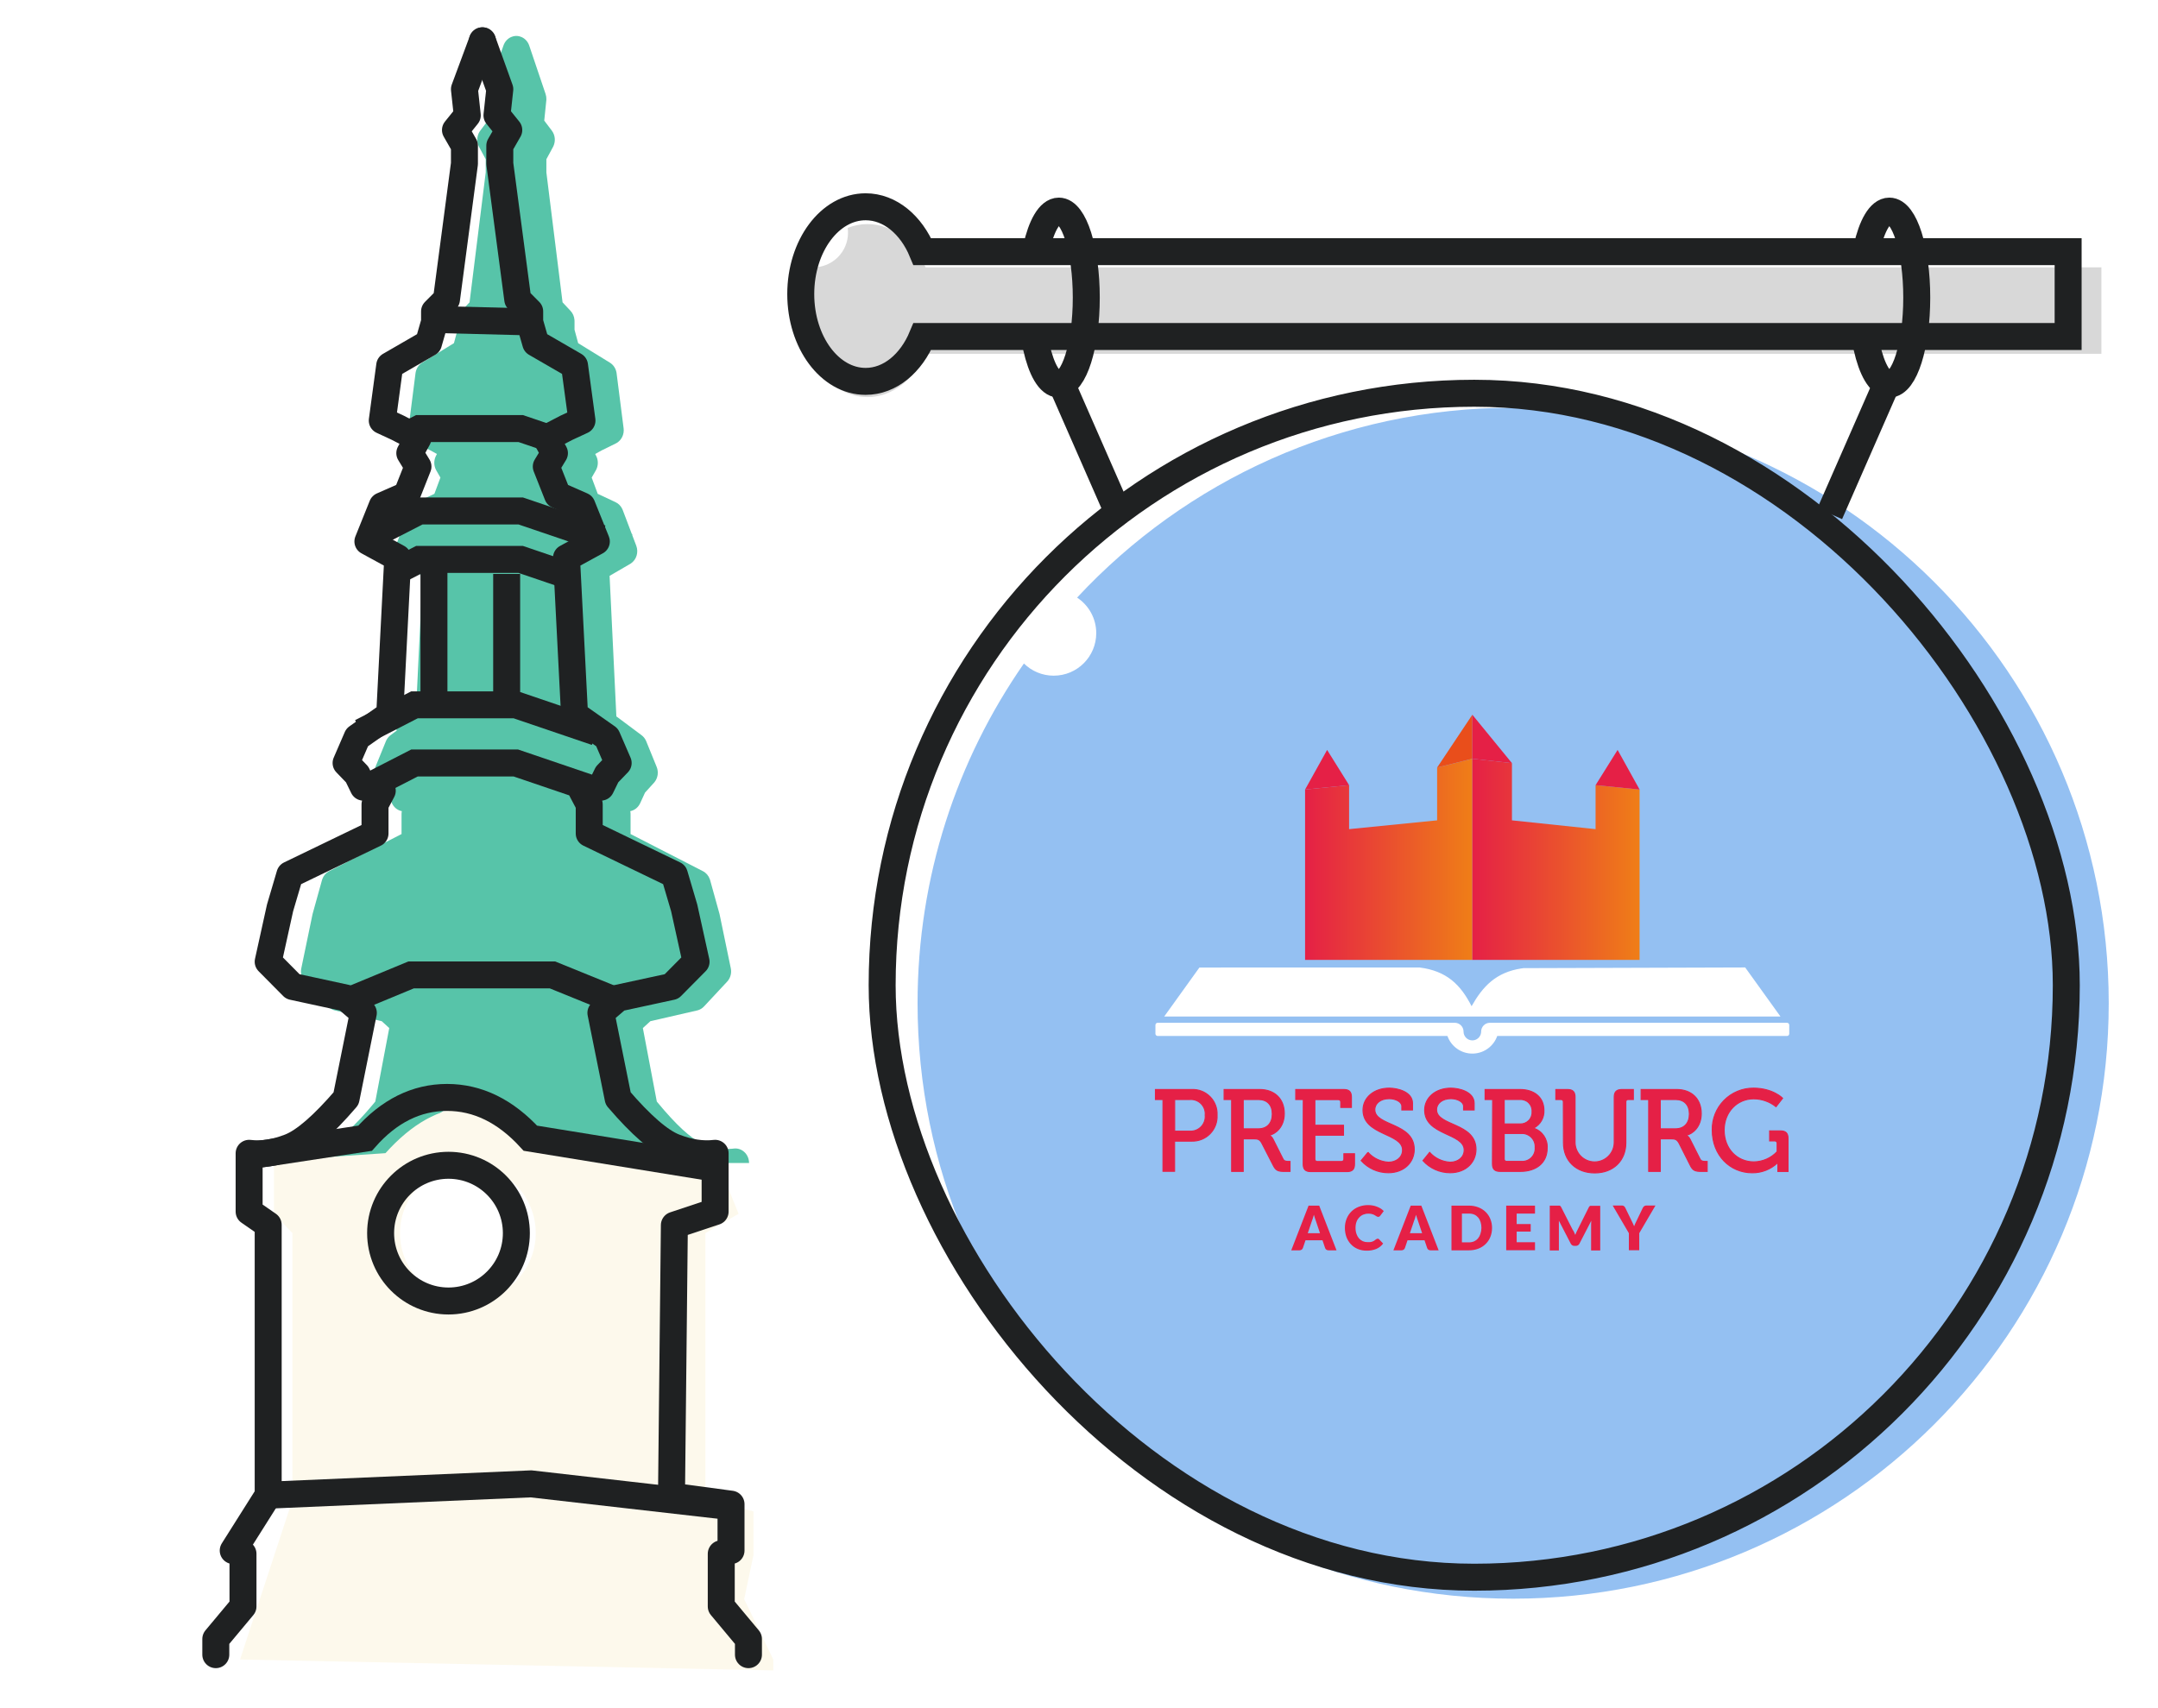 <svg xmlns="http://www.w3.org/2000/svg" width="480" height="380" viewBox="0 0 480 380">
    <defs>
        <filter id="xxbbol20ka">
            <feColorMatrix in="SourceGraphic" values="0 0 0 0 1 0 0 0 0 1 0 0 0 0 1 0 0 0 1 0"/>
        </filter>
        <filter id="7d2ryb5m3d">
            <feColorMatrix in="SourceGraphic" values="0 0 0 0 1 0 0 0 0 1 0 0 0 0 1 0 0 0 1 0"/>
        </filter>
        <filter id="0zj0ucclie">
            <feColorMatrix in="SourceGraphic" values="0 0 0 0 1 0 0 0 0 1 0 0 0 0 1 0 0 0 1 0"/>
        </filter>
        <linearGradient id="vwtr7w8x6b" x1="0%" x2="100%" y1="49.991%" y2="49.991%">
            <stop offset="0%" stop-color="#E52046"/>
            <stop offset="100%" stop-color="#EF7E17"/>
        </linearGradient>
        <linearGradient id="qzg7bwmyuc" x1="0%" x2="100%" y1="49.991%" y2="49.991%">
            <stop offset="0%" stop-color="#EF7E17"/>
            <stop offset="100%" stop-color="#E52046"/>
        </linearGradient>
    </defs>
    <g fill="none" fill-rule="evenodd">
        <g>
            <g>
                <g>
                    <g>
                        <g transform="translate(-1040 -193) translate(79 112) translate(1) translate(960 81) translate(178 46)">
                            <path fill="#D8D8D8" d="M14.95 3.848c5.52 0 10.339 3.87 12.917 9.62l261.546.001v19.242H27.868c-2.579 5.752-7.398 9.621-12.918 9.621C6.714 42.332.038 33.717.038 23.09c0-3.525.734-6.828 2.017-9.67.285.033.575.05.869.05 4.25 0 7.697-3.447 7.697-7.697 0-.364-.025-.721-.074-1.071 1.391-.555 2.87-.854 4.403-.854z"/>
                            <path stroke="#1F2122" stroke-width="6" d="M14.538 0c5.425 0 10.15 4.03 12.615 9.988H282.01v18.868l-254.859.001c-2.464 5.958-7.19 9.988-12.614 9.988C6.569 38.845.11 30.149.11 19.422.11 8.696 6.57 0 14.538 0z"/>
                            <g stroke="#1F2122" stroke-linecap="round" stroke-width="6">
                                <path d="M.14 30.25c1.103 4.978 2.932 8.234 5.002 8.234 3.368 0 6.097-8.615 6.097-19.242S8.51 0 5.142 0C3.072 0 1.243 3.256.141 8.233" transform="translate(52.38 .962)"/>
                            </g>
                            <g stroke="#1F2122" stroke-linecap="round" stroke-width="6">
                                <path d="M.14 30.25c1.103 4.978 2.932 8.234 5.002 8.234 3.368 0 6.097-8.615 6.097-19.242S8.51 0 5.142 0C3.072 0 1.243 3.256.141 8.233" transform="translate(237.102 .962)"/>
                            </g>
                            <path fill="#207DE5" fill-opacity=".478" d="M158.567 44.7c73.164 0 132.474 59.31 132.474 132.474 0 73.163-59.31 132.474-132.474 132.474-73.163 0-132.474-59.31-132.474-132.474 0-28.09 8.742-54.136 23.654-75.57 1.71 1.677 4.047 2.709 6.626 2.709 5.226 0 9.463-4.236 9.463-9.462 0-3.305-1.694-6.213-4.26-7.906C85.759 60.955 120.265 44.7 158.567 44.7z"/>
                            <g>
                                <g>
                                    <g filter="url(#xxbbol20ka)" transform="translate(79 113)">
                                        <g fill-rule="nonzero">
                                            <path fill="url(#vwtr7w8x6b)" d="M29.371 11.748L29.371 23.497 9.79 25.455 9.79 15.664 0 16.643 0 54.545 37.203 54.545 37.203 9.79z" transform="translate(33.287)"/>
                                            <path fill="url(#qzg7bwmyuc)" d="M65.594 10.769L65.594 23.497 46.993 25.455 46.993 15.664 37.203 16.643 37.203 54.545 74.406 54.545 74.406 9.79z" transform="translate(33.287) matrix(-1 0 0 1 111.608 0)"/>
                                            <path fill="#E52046" d="M4.9 7.832L9.79 15.664 0 16.643zM69.515 7.832L74.406 16.643 64.615 15.664z" transform="translate(33.287)"/>
                                            <path fill="#E94E1B" d="M37.203 9.79L37.203 0 29.371 11.748z" transform="translate(33.287)"/>
                                            <path fill="#E52046" d="M37.203 0L46.014 10.769 37.203 9.79z" transform="translate(33.287)"/>
                                        </g>
                                    </g>
                                    <path fill="#FFF" fill-rule="nonzero" stroke="#FFF" stroke-width="3" d="M58.644 57.728c5.318.706 8.037 3.28 10.342 7.797h0l.054.107H4.883l5.671-7.892zm71.767-.003l5.685 7.908-64.497-.001.029-.05c2.385-4.213 4.97-6.872 9.949-7.65l.378-.055 48.456-.152z" transform="translate(79 113)"/>
                                    <path fill="#FFF" fill-rule="nonzero" d="M68.531 70.49c0 1.08.877 1.958 1.959 1.958 1.004 0 1.831-.756 1.944-1.73l.014-.228c0-1.082.876-1.959 1.958-1.959h66.073c.276 0 .5.224.5.5v1.938c0 .276-.224.5-.5.5h-64.45l-.008.023c-.776 2.166-2.788 3.744-5.186 3.883l-.345.01c-2.422 0-4.501-1.466-5.4-3.558l-.142-.358H.5c-.276 0-.5-.224-.5-.5V69.03c0-.276.224-.5.5-.5h66.073c1.082 0 1.958.877 1.958 1.959z" transform="translate(79 113)"/>
                                </g>
                                <g filter="url(#7d2ryb5m3d)" transform="translate(79 113)">
                                    <g>
                                        <path fill="#E52046" fill-rule="nonzero" stroke="#E52046" stroke-width=".23" d="M1.678 2.526H0V.302h8.014c1.535-.083 3.033.49 4.12 1.578 1.088 1.087 1.661 2.585 1.578 4.12.086 1.544-.483 3.052-1.568 4.153-1.085 1.101-2.585 1.693-4.13 1.629H4.263v6.713H1.678V2.525zm5.933 7.04c.955.064 1.889-.295 2.555-.982.666-.687.996-1.632.903-2.584.09-.939-.24-1.87-.904-2.54-.663-.67-1.589-1.013-2.529-.934H4.28v7.04H7.61zM16.951 2.526h-1.678V.302h7.955c3.197 0 5.438 2.014 5.438 5.337 0 3.046-1.99 4.54-3.273 4.825v.05c.333.2.6.492.772.84l2.19 4.355c.26.537.672.588 1.293.588h.293v2.223h-1.233c-1.418 0-1.93-.184-2.518-1.367l-2.517-4.901c-.462-.84-.84-.982-1.804-.982h-2.342v7.25h-2.576V2.526zm5.933 6.52c1.955 0 3.113-1.259 3.113-3.298s-1.158-3.222-3.063-3.222h-3.407v6.52h3.357zM32.887 2.526h-1.679V.302h10.708c1.158 0 1.678.495 1.678 1.678v2.3H41.22V3.113c.02-.156-.035-.312-.146-.422-.112-.11-.27-.162-.425-.14h-5.186V8.25h6.37v2.215h-6.37v5.287c-.017.155.039.31.15.419.11.11.266.162.42.143h5.312c.155.02.31-.034.421-.143.111-.11.167-.264.15-.419v-1.158h2.367v2.291c0 1.158-.487 1.678-1.679 1.678H34.54c-1.158 0-1.678-.495-1.678-1.678l.025-14.358zM47.278 14.283c1.172 1.306 2.814 2.093 4.565 2.19 1.679 0 3.122-1.032 3.122-2.71 0-3.81-8.794-3.223-8.794-8.896C46.17 2.14 48.57 0 51.994 0c1.939 0 5.186.84 5.186 3.357V4.85h-2.374v-.839c0-.956-1.368-1.678-2.812-1.678-1.955 0-3.197 1.082-3.197 2.45 0 3.684 8.77 2.862 8.77 8.845 0 2.786-2.166 5.186-5.774 5.186-2.302-.003-4.494-.982-6.034-2.694l1.52-1.837zM60.99 14.283c1.172 1.306 2.813 2.093 4.565 2.19 1.679 0 3.122-1.032 3.122-2.71 0-3.81-8.794-3.223-8.794-8.896 0-2.727 2.4-4.867 5.823-4.867 1.939 0 5.186.84 5.186 3.357V4.85h-2.35v-.839c0-.956-1.367-1.678-2.81-1.678-1.956 0-3.198 1.082-3.198 2.45 0 3.684 8.77 2.862 8.77 8.845 0 2.786-2.166 5.186-5.774 5.186-2.299-.006-4.488-.984-6.025-2.694l1.485-1.837zM75.004 2.526h-1.678V.302h7.804c3.071 0 5.287 1.678 5.287 4.65.074 1.636-.81 3.166-2.266 3.918v.05c1.884.616 3.112 2.428 2.987 4.406 0 3.432-2.626 5.186-5.874 5.186h-4.623c-1.158 0-1.679-.495-1.679-1.678l.042-14.308zm6.134 5.438c.728.02 1.43-.268 1.933-.794.502-.527.757-1.241.702-1.967.048-.725-.22-1.435-.734-1.948-.515-.513-1.226-.78-1.95-.73H77.58v5.439h3.558zm-2.987 8.324h3.248c.834.062 1.653-.245 2.242-.838.59-.594.889-1.416.82-2.25.06-.834-.242-1.653-.828-2.25s-1.4-.915-2.234-.872H77.58v5.648c-.016.155.04.31.15.419.111.11.266.162.421.143h0zM90.73 3.088c.023-.155-.029-.312-.14-.422-.11-.111-.267-.163-.422-.14H89.06V.302h2.602c1.158 0 1.678.495 1.678 1.678v10.07c0 2.406 1.95 4.356 4.355 4.356 2.405 0 4.355-1.95 4.355-4.356V1.98c0-1.158.52-1.678 1.679-1.678h2.576v2.224h-1.108c-.155-.023-.312.029-.422.14-.111.11-.163.267-.14.422v9.055c0 3.969-2.76 6.713-6.915 6.713-4.154 0-6.965-2.71-6.965-6.713l-.025-9.055zM109.712 2.526h-1.678V.302h7.938c3.197 0 5.438 2.014 5.438 5.337 0 3.046-1.98 4.54-3.273 4.825v.05c.335.198.604.49.772.84l2.199 4.355c.251.537.663.588 1.284.588h.335v2.223h-1.258c-1.419 0-1.939-.184-2.518-1.367l-2.475-4.901c-.47-.84-.84-.982-1.813-.982h-2.366v7.25h-2.585V2.526zm5.933 6.52c1.963 0 3.121-1.259 3.121-3.298s-1.158-3.222-3.07-3.222h-3.4v6.52h3.349zM132.999 0c4.363 0 6.503 2.24 6.503 2.24l-1.468 1.88c-1.414-1.13-3.168-1.747-4.977-1.753-3.642 0-6.554 2.911-6.554 6.965 0 4.195 2.912 7.065 6.605 7.065 1.963-.023 3.832-.844 5.177-2.274v-1.83c.016-.153-.038-.305-.147-.414-.109-.11-.261-.163-.415-.147h-1.108V9.508h2.417c1.158 0 1.678.495 1.678 1.678v7.351h-2.265V17.38v-.78h-.05c-1.528 1.454-3.564 2.253-5.673 2.223-4.85 0-8.87-3.818-8.87-9.49-.06-2.46.88-4.84 2.602-6.598C128.177.976 130.538-.01 133 0h0z" transform="translate(0 83.077)"/>
                                    </g>
                                </g>
                                <g filter="url(#0zj0ucclie)" transform="translate(79 113)">
                                    <g>
                                        <path fill="#E52046" fill-rule="nonzero" d="M10.07 10.062H8.3c-.177.01-.351-.041-.496-.143-.123-.087-.217-.21-.268-.352L6.948 7.83H3.172l-.587 1.737c-.056.137-.149.257-.269.344-.14.103-.312.156-.487.15H0L3.852.119h2.366l3.852 9.944zm-6.394-3.81h2.718L5.48 3.525c-.059-.168-.135-.37-.21-.604-.076-.235-.16-.495-.235-.764-.076.277-.151.537-.227.772-.075.235-.15.436-.218.613l-.914 2.71zM19.208 7.486c.056-.008.113-.008.168 0 .056.028.107.064.151.109l.915.956c-.388.522-.906.933-1.502 1.192-.68.276-1.407.41-2.14.394-.696.014-1.388-.118-2.03-.386-.579-.24-1.097-.603-1.52-1.065-.43-.46-.764-1.003-.981-1.595-.227-.65-.34-1.334-.336-2.022-.005-.701.126-1.397.386-2.048.243-.6.605-1.146 1.066-1.602.465-.456 1.019-.81 1.628-1.041.672-.258 1.386-.386 2.106-.378.355-.002.71.032 1.057.101.317.057.626.147.923.269.293.112.574.252.84.42.232.153.446.333.637.536l-.78 1.04c-.05.068-.11.127-.176.177-.085.056-.185.082-.286.076-.08 0-.16-.017-.235-.05l-.226-.135-.277-.168c-.107-.074-.222-.133-.344-.176-.154-.054-.311-.1-.47-.134-.208-.036-.419-.053-.63-.05-.393-.004-.784.07-1.15.217-.339.145-.643.363-.889.638-.266.28-.472.61-.604.974-.146.423-.217.87-.21 1.317-.01.462.062.922.21 1.36.12.366.312.705.562.998.234.264.52.475.84.621.322.143.67.214 1.023.21.19.014.38.014.57 0 .166-.015.33-.049.488-.1.145-.053.285-.118.42-.194.141-.09.276-.19.402-.302.057-.044.119-.08.185-.109.063-.036.136-.054.21-.05zM32.786 10.062h-1.787c-.177.01-.352-.04-.496-.143-.125-.084-.22-.208-.268-.352l-.587-1.737h-3.785l-.587 1.737c-.053.14-.147.26-.269.344-.138.103-.306.157-.478.15h-1.805L26.576.119h2.358l3.852 9.944zm-6.394-3.81h2.718l-.914-2.727-.21-.604c-.076-.235-.151-.495-.235-.764-.062.261-.138.519-.227.772-.075.235-.142.436-.218.613l-.914 2.71zM44.66 5.086c.01.68-.115 1.357-.37 1.989-.233.594-.59 1.131-1.048 1.577-.465.456-1.02.81-1.628 1.04-.676.254-1.393.379-2.115.37h-3.86V.118h3.86c.723-.01 1.44.117 2.115.377.608.228 1.162.58 1.628 1.033.457.446.815.983 1.049 1.577.253.63.379 1.303.37 1.98zm-2.358 0c.004-.452-.061-.902-.193-1.335-.113-.368-.298-.71-.545-1.007-.232-.267-.518-.482-.84-.629-.374-.157-.777-.234-1.183-.227h-1.577v6.403h1.535c.406.008.81-.07 1.184-.226.321-.147.607-.362.839-.63.247-.296.432-.638.545-1.007.147-.433.226-.885.235-1.342zM54.218.118L54.218 1.888 50.14 1.888 50.14 4.213 53.262 4.213 53.262 5.891 50.14 5.891 50.14 8.266 54.218 8.266 54.218 10.037 47.815 10.037 47.815.118zM62.929 6.06c.084.184.168.377.243.57.076-.202.16-.395.243-.588.084-.193.177-.369.269-.545L66.2.462c.04-.073.088-.14.143-.201.046-.045.1-.079.16-.101.066-.014.134-.014.2 0h2.023v9.935h-2.03V4.372c-.002-.3.012-.6.041-.897l-2.635 5.11c-.073.151-.19.277-.335.36-.14.088-.304.132-.47.127h-.319c-.166.005-.33-.039-.47-.126-.145-.084-.262-.21-.336-.361L59.53 3.466v.478c.008.143.008.286 0 .428v5.723H57.5V.126h2.022c.066-.013.135-.013.201 0 .06.022.114.057.16.101.055.061.103.129.142.201l2.56 5.035c.176.227.26.403.344.596zM77.404 6.252v3.785h-2.307V6.252l-3.6-6.16h2.03c.17-.01.339.038.479.135.117.1.214.223.285.36l1.41 2.896c.109.235.218.445.31.646.095.188.179.382.252.58.069-.202.15-.398.243-.588l.31-.638L78.21.588c.03-.064.07-.124.117-.176.047-.06.1-.113.16-.16.064-.049.134-.088.21-.117.086-.028.177-.042.268-.042h2.048l-3.609 6.16z" transform="translate(30.21 109.09)"/>
                                    </g>
                                </g>
                            </g>
                            <rect width="263.387" height="263.387" x="18.215" y="41.484" stroke="#1F2122" stroke-width="6" rx="131.694"/>
                            <path stroke="#1F2122" stroke-width="6" d="M57.729 38.484L70.79 68.28"/>
                            <path stroke="#1F2122" stroke-width="6" d="M228.983 38.484L242.043 68.28" transform="matrix(-1 0 0 1 471.026 0)"/>
                        </g>
                        <g transform="translate(-1040 -193) translate(79 112) translate(1) translate(960 81) translate(48 8)">
                            <path fill="#57C4A9" fill-rule="nonzero" d="M66.736 0h.258l.215.02.1.015.163.032.096.023c.144.037.286.086.423.145l.188.09.19.106.165.108.142.107.172.148.147.145c.272.286.496.63.653 1.024l.066.177 3.638 10.767c.13.384.19.79.178 1.197l-.016.244-.459 4.487 1.682 2.22c.742.98.878 2.323.366 3.442l-.097.195-1.475 2.73v2.937l3.596 28.895 1.776 1.898c.516.55.826 1.278.878 2.048l.008.232v1.91l.81 2.999 7.057 4.336c.757.465 1.286 1.251 1.46 2.155l.033.211 1.559 12.239c.17 1.338-.46 2.64-1.566 3.277l-.17.09-3.171 1.564-1.417.781.212.41c.488.947.498 2.085.038 3.036l-.106.2-.923 1.61 1.345 3.61 3.967 1.857c.662.31 1.196.857 1.51 1.543l.088.21 2.016 5.32.14.052-.056.172.908 2.394c.554 1.46.035 3.122-1.206 3.948l-.159.099-4.57 2.652 1.508 31.264 5.601 4.182c.402.3.73.699.954 1.16l.09.202 2.32 5.695c.46 1.131.274 2.436-.467 3.369l-.136.16-1.986 2.19-1.083 2.357c-.391.852-1.113 1.475-1.97 1.712l-.233.053.038.218c.01.074.017.149.022.224l.007.225v4.428l16.104 8.264c.714.367 1.263 1.013 1.534 1.799l.062.199 2.058 7.41.053.219 2.484 11.97c.208 1-.044 2.042-.67 2.812l-.14.16-5.145 5.52c-.363.39-.812.674-1.305.828l-.214.058-10.412 2.393-1.672 1.526 3.101 16.35.191.231c4.07 4.931 7.356 7.93 9.66 8.971l.195.085c2.43 1.005 4.652 1.398 6.686 1.214l.379-.04c1.752-.224 3.3 1.174 3.401 3.019l.006.192H69.99l-18.234-12.45-16.75 12.45H14.96l.005-.192c.101-1.845 1.65-3.243 3.401-3.02 2.01.256 4.207-.063 6.612-.992l.453-.181.195-.085c2.236-1.01 5.398-3.865 9.303-8.54l.547-.662 3.103-16.35-1.674-1.526-10.41-2.393-.214-.058c-.423-.132-.813-.36-1.145-.667l-.161-.16-5.145-5.521-.14-.16c-.58-.715-.84-1.664-.707-2.597l.037-.216 2.485-11.97.053-.218 2.057-7.41.062-.2c.247-.714.723-1.313 1.344-1.691l.19-.107 16.104-8.264v-4.428l.008-.225.009-.112.013-.112.036-.218-.232-.053c-.791-.219-1.467-.767-1.874-1.52l-.096-.192-1.081-2.358-1.988-2.189-.136-.16c-.697-.879-.903-2.086-.54-3.168l.074-.201 2.32-5.695.09-.202c.192-.395.46-.745.785-1.026l.168-.134 1.387-1.037-.174-.36 2.434-1.328 1.955-1.458 1.508-31.263-4.571-2.652-.159-.099c-1.187-.79-1.713-2.344-1.272-3.756l.066-.192 3.008-7.938.088-.21c.283-.617.744-1.123 1.316-1.443l.194-.1 3.967-1.856 1.344-3.61-.922-1.61-.105-.201c-.428-.883-.45-1.927-.06-2.83l.098-.205.21-.41-1.416-.782-3.171-1.563-.17-.09c-1.048-.604-1.668-1.805-1.586-3.067l.02-.211 1.56-12.239.033-.21c.16-.835.623-1.57 1.289-2.043l.17-.113 7.057-4.337.811-3.002v-1.906l.008-.232c.047-.693.302-1.351.729-1.878l.148-.17 1.777-1.899 3.595-28.894v-2.935l-1.474-2.732-.098-.195c-.482-1.054-.39-2.304.242-3.265l.125-.177 1.681-2.22-.459-4.487-.016-.25c-.01-.333.03-.666.116-.987l.073-.238 3.765-10.766.067-.176c.21-.506.527-.928.914-1.248.067-.056.137-.109.21-.159l.149-.097.158-.09.184-.09c.143-.062.29-.114.44-.154l.256-.055.227-.03.138-.008z"/>
                            <path fill="#FDF9EC" d="M5.391 361.18l11.652-35.48v-59.37l-4.104-4.314v-11.822l24.8-1.656c5.877-6.557 11.987-9.972 18.33-10.244 6.344-.271 12.82 2.604 19.427 8.626l36.643 4.884 4.149 10.212-7.384 4.313V325.7l10.692 2.517v9.737l-2.066 9.792L124 361.18v2.427L5.391 361.179z"/>
                            <circle cx="56.07" cy="266.329" r="15.096" fill="#FFF"/>
                            <g stroke="#1F2122" stroke-width="6" transform="translate(0 1.077)">
                                <path stroke-linecap="round" stroke-linejoin="round" d="M59.304 0l3.866 10.766-.63 5.82 2.625 3.264-1.995 3.479v4.009l3.992 30.19 2.656 2.671v2.363l1.347 4.694 4.158 2.404 4.468 2.583 1.657 12.24-3.444 1.597-4.495 2.337 1.814 3.31-1.814 2.985 2.508 6.342 5.43 2.39 3.196 7.939-6.64 3.627 1.788 34.868 7.241 5.088 2.464 5.695-2.464 2.556-1.375 2.816-4.21.797 1.613 3.054v6.46l18.937 9.146 2.186 7.41 2.64 11.97-5.466 5.52-11.861 2.567-3.839 3.293 3.839 19.044c5.117 5.966 9.284 9.576 12.501 10.828 3.217 1.252 6.238 1.709 9.064 1.37v12.97l-9.064 3.014-.64 60.295 13.242 1.773v10.322l-2.172.717v11.714l6.048 7.245v3.482"/>
                                <path stroke-linecap="round" stroke-linejoin="round" d="M0 0l4 10.766-.631 5.82 2.626 3.264L4 23.329v4.009l3.992 30.19 2.655 2.671v2.363l1.348 4.694 4.158 2.404 4.468 2.583 1.656 12.24-3.444 1.597-4.495 2.337 1.815 3.31-1.815 2.985 2.51 6.342 5.43 2.39 3.195 7.939-6.64 3.627 1.788 34.868 7.24 5.088 2.464 5.695-2.463 2.556-1.375 2.816-4.21.797 1.613 3.054v6.46l18.937 9.146 2.186 7.41 2.64 11.97-5.467 5.52-11.86 2.567-3.839 3.293 3.838 19.044c5.118 5.966 9.285 9.576 12.502 10.828 3.217 1.252 6.238 1.709 9.064 1.37v12.97l-4.239 2.943v60.14l7.777 12.32-2.172.718v11.714l6.047 7.245v3.482" transform="matrix(-1 0 0 1 59.304 0)"/>
                                <path d="M7.548 248.038l25.658-3.904c5.334-6.049 11.411-9.073 18.231-9.073 6.82 0 12.998 3.024 18.533 9.073l40.927 6.652M32.348 153.801L44.194 147.722 66.743 147.722 84.619 153.801M32.348 166.74L44.194 160.661 66.743 160.661 84.619 166.74M28.035 214.184L43.439 207.806 74.882 207.806 88.889 213.496M33.426 110.671L45.272 104.591 67.821 104.591 85.697 110.671M40.761 88.576L45.272 86.261 67.821 86.261 76.005 89.044M40.062 118.048L45.272 115.374 67.821 115.374 78.676 119.066M48.761 62L70.104 62.539M64.696 147.722L64.696 118.609M48.522 147.722L48.522 117.53M11.652 323.545L70.104 321.028 114.205 326.062"/>
                                <circle cx="51.757" cy="265.252" r="15.096"/>
                            </g>
                        </g>
                    </g>
                </g>
            </g>
        </g>
    </g>
</svg>
